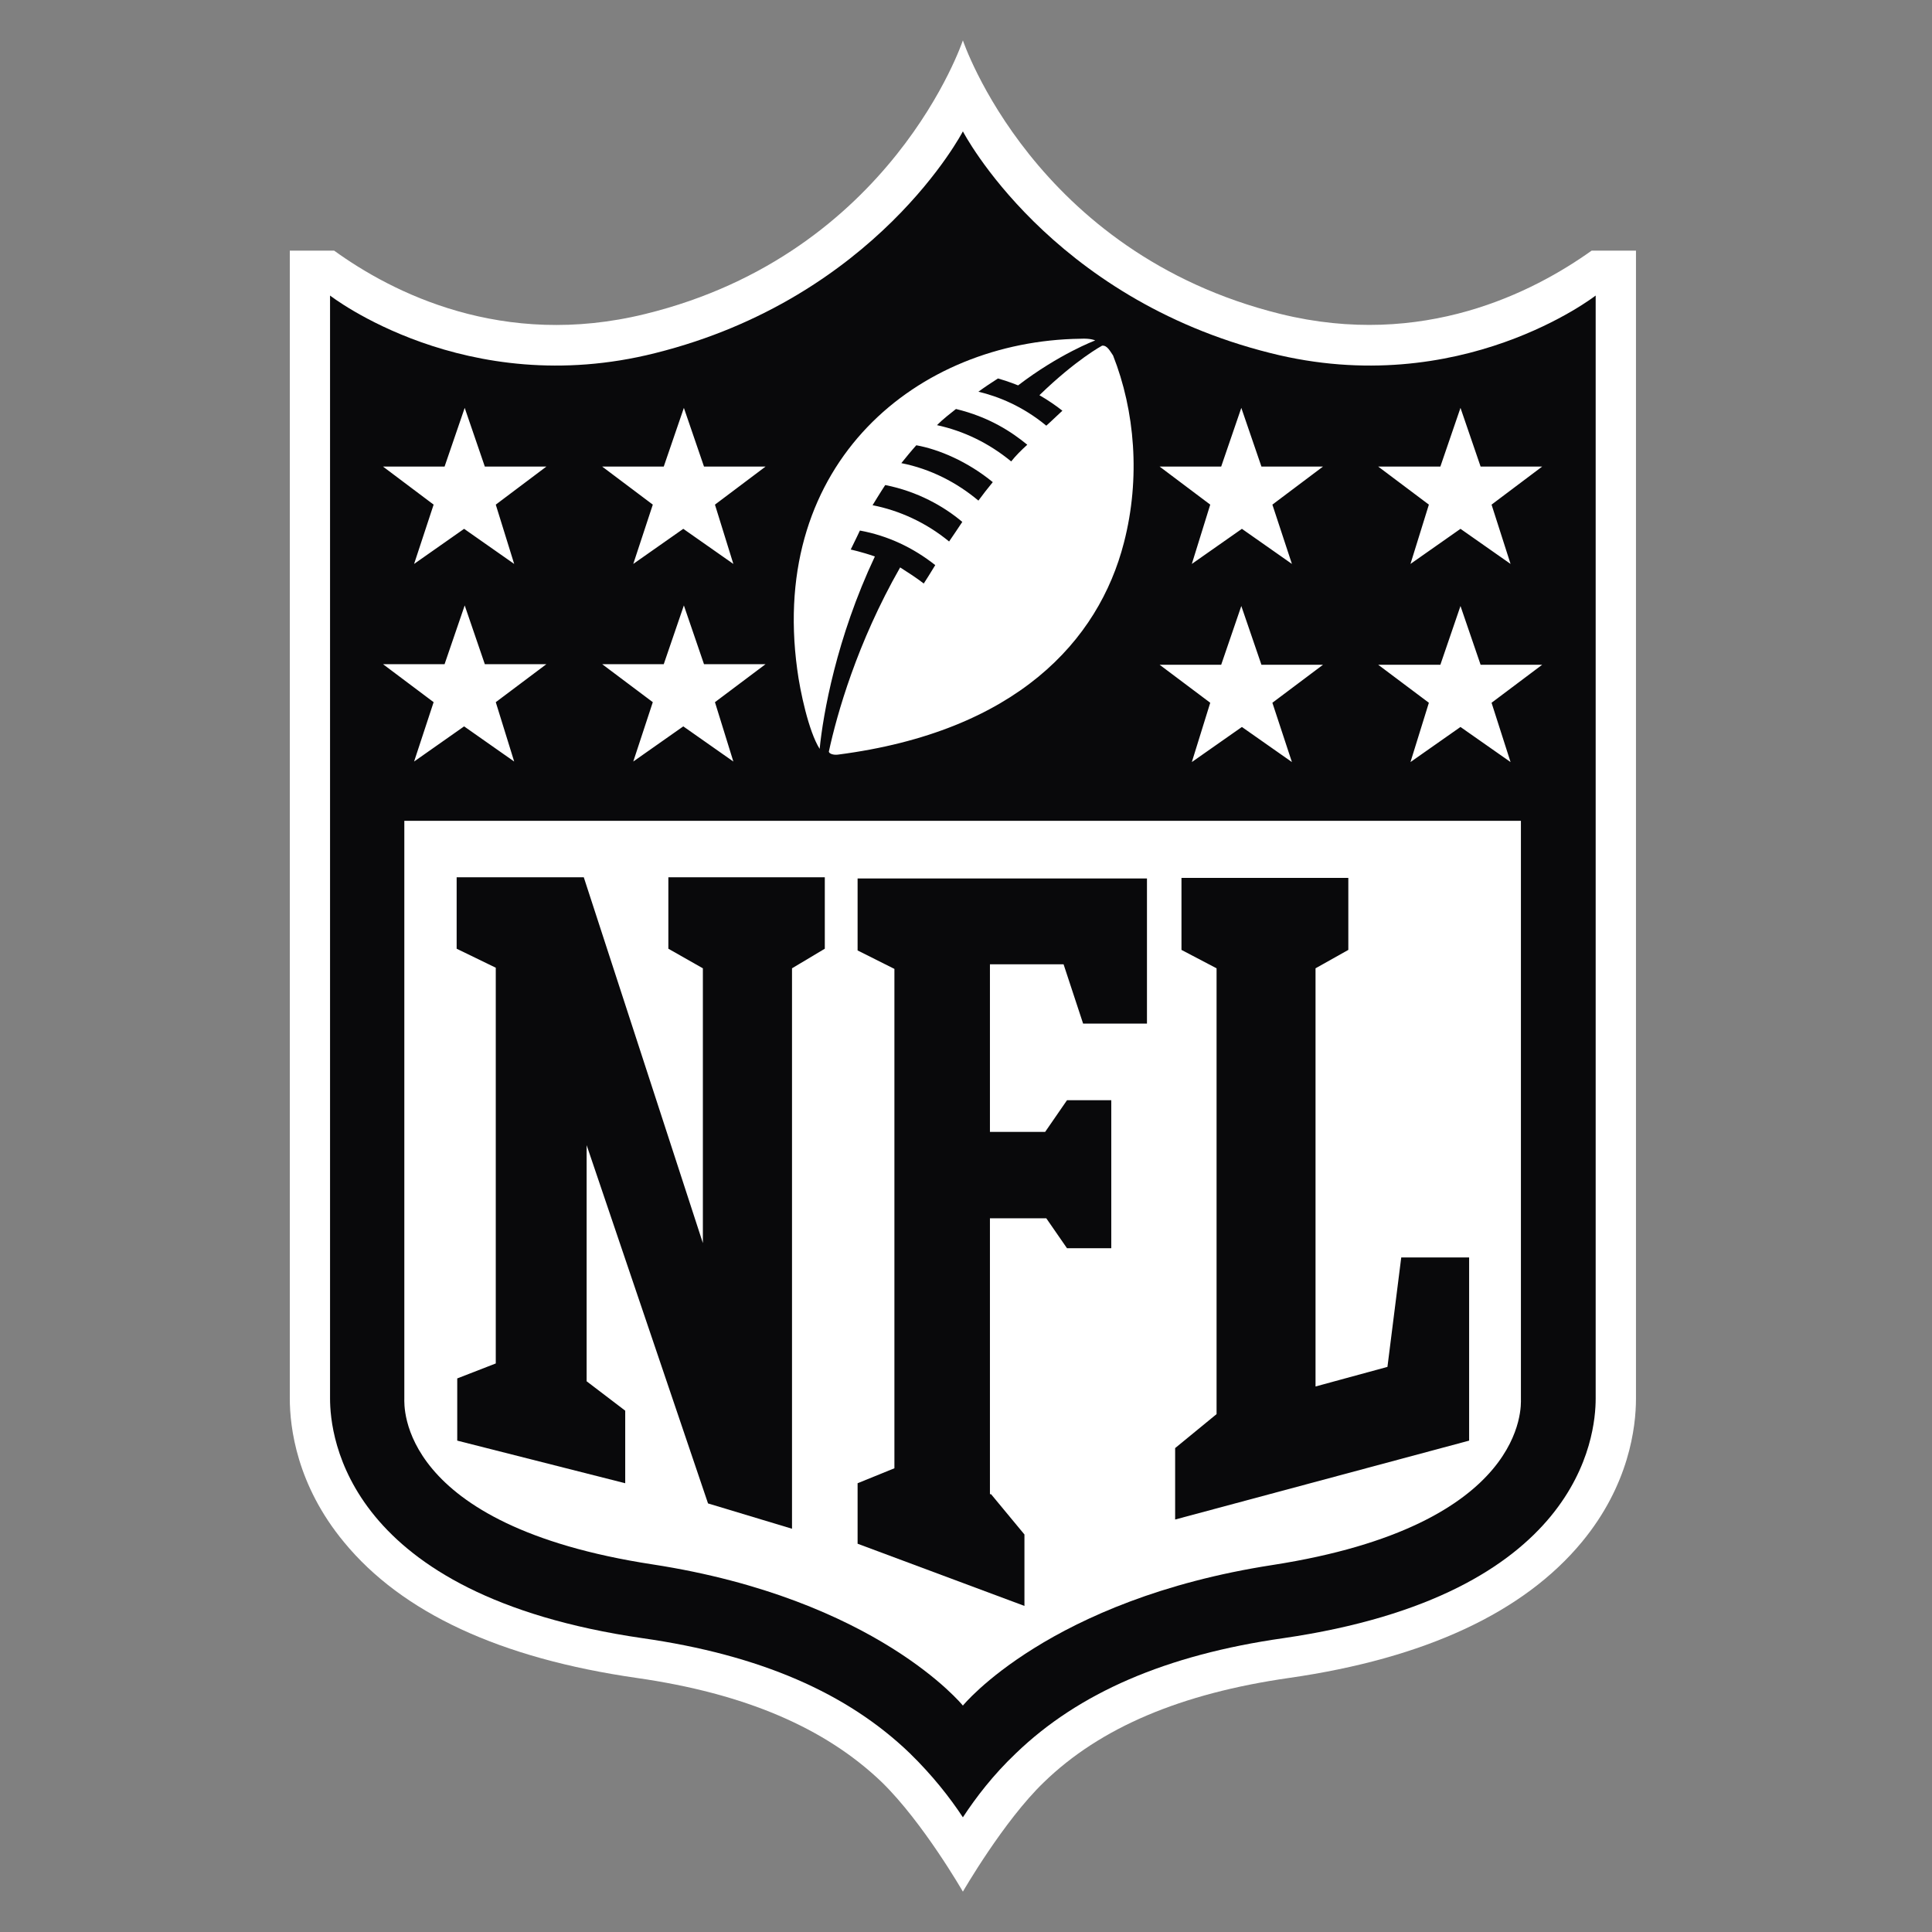 <svg width="36" height="36" viewBox="0 0 36 36" fill="none" xmlns="http://www.w3.org/2000/svg">
<rect x="0" y="0" width="36" height="36" fill="#808080" stroke="none"/>
<path d="M29.658 4.67C28.576 5.442 26.518 6.505 23.859 5.85C19.261 4.713 17.942 0.752 17.942 0.752C17.942 0.752 16.624 4.723 12.025 5.85C9.367 6.505 7.308 5.453 6.226 4.67H5.4V26.06C5.4 26.597 5.529 27.67 6.408 28.733C7.491 30.053 9.324 30.901 11.864 31.266C13.89 31.556 15.38 32.2 16.431 33.208C17.202 33.96 17.942 35.248 17.942 35.248C17.942 35.248 18.703 33.928 19.453 33.208C20.504 32.189 22.005 31.555 24.02 31.266C26.561 30.901 28.393 30.042 29.476 28.733C30.355 27.67 30.484 26.597 30.484 26.06V4.67H29.658Z" fill="white"/>
<path d="M29.733 5.507C29.733 5.507 27.214 7.471 23.677 6.58C19.55 5.55 17.942 2.448 17.942 2.448C17.942 2.448 16.334 5.55 12.207 6.58C8.669 7.471 6.15 5.507 6.15 5.507V26.06C6.15 26.758 6.44 29.72 11.971 30.525C14.158 30.837 15.787 31.545 16.956 32.672C17.373 33.08 17.695 33.488 17.942 33.863C18.188 33.488 18.51 33.069 18.928 32.672C20.096 31.545 21.726 30.837 23.912 30.525C29.444 29.72 29.733 26.758 29.733 26.06V5.507H29.733Z" fill="#09090B"/>
<path d="M17.942 31.781C17.942 31.781 19.55 29.806 23.709 29.162C28.479 28.422 28.34 26.178 28.34 26.071V15.295H7.534V26.06C7.534 26.178 7.394 28.422 12.164 29.151C16.334 29.795 17.942 31.781 17.942 31.781Z" fill="white"/>
<path d="M13.097 23.163V18.043L12.454 17.678V16.347H15.369V17.678L14.758 18.043V28.486L13.193 28.014L10.931 21.338V25.738L11.65 26.286V27.638L8.52 26.844V25.685L9.238 25.406V18.032L8.509 17.678V16.347H10.878L13.097 23.163ZM18.467 27.842L19.089 28.593V29.924L15.98 28.765V27.638L16.666 27.359V18.054L15.98 17.71V16.369H21.372V19.073H20.182L19.818 17.968H18.446V21.091H19.475L19.882 20.501H20.707V23.259H19.882L19.496 22.701H18.446V27.842H18.467ZM21.897 28.314V26.983L22.669 26.35V18.043L22.015 17.7V16.358H25.124V17.7L24.513 18.043V25.835L25.853 25.47L26.11 23.431H27.375V26.844L21.897 28.314L21.897 28.314Z" fill="#09090B"/>
<path d="M8.08 13.084L7.137 12.376H8.284L8.659 11.281L9.034 12.376H10.181L9.238 13.084L9.581 14.19L8.648 13.535L7.716 14.19L8.08 13.084ZM12.164 13.084L11.221 12.376H12.368L12.743 11.281L13.118 12.376H14.265L13.322 13.084L13.665 14.19L12.732 13.535L11.8 14.19L12.164 13.084ZM8.08 9.403L7.137 8.694H8.284L8.659 7.6L9.034 8.694H10.181L9.238 9.403L9.581 10.508L8.648 9.854L7.716 10.508L8.08 9.403ZM12.164 9.403L11.221 8.694H12.368L12.743 7.6L13.118 8.694H14.265L13.322 9.403L13.665 10.508L12.732 9.854L11.8 10.508L12.164 9.403ZM28.147 14.2L27.214 13.546L26.282 14.2L26.625 13.095L25.681 12.387H26.839L27.214 11.292L27.589 12.387H28.736L27.793 13.095L28.147 14.2ZM24.073 14.2L23.141 13.546L22.208 14.2L22.551 13.095L21.608 12.387H22.755L23.13 11.292L23.505 12.387H24.652L23.709 13.095L24.073 14.2ZM28.147 10.508L27.214 9.854L26.282 10.508L26.625 9.403L25.681 8.694H26.839L27.214 7.6L27.589 8.694H28.736L27.793 9.403L28.147 10.508ZM24.073 10.508L23.141 9.854L22.208 10.508L22.551 9.403L21.608 8.694H22.755L23.13 7.6L23.505 8.694H24.652L23.709 9.403L24.073 10.508ZM20.536 6.441C20.632 6.43 20.686 6.548 20.74 6.623C21.147 7.653 21.254 8.909 20.943 10.111C20.472 11.947 18.928 13.632 15.616 14.061C15.541 14.072 15.455 14.05 15.444 14.007C15.594 13.31 15.97 11.979 16.773 10.573C16.924 10.669 17.074 10.766 17.213 10.873C17.267 10.787 17.331 10.691 17.427 10.53C17.02 10.208 16.548 9.982 16.023 9.886C16.023 9.886 15.927 10.09 15.852 10.24C15.852 10.24 16.055 10.283 16.302 10.369C15.584 11.893 15.337 13.31 15.273 13.954C15.069 13.632 14.908 12.88 14.855 12.473C14.329 8.609 17.106 6.355 20.129 6.312C20.332 6.301 20.407 6.344 20.407 6.344C20.407 6.344 19.743 6.591 18.971 7.181C18.971 7.181 18.789 7.106 18.596 7.052C18.478 7.127 18.349 7.213 18.231 7.299C18.596 7.385 19.057 7.568 19.496 7.932C19.593 7.847 19.689 7.75 19.796 7.653C19.689 7.567 19.518 7.449 19.368 7.364C20.054 6.698 20.536 6.441 20.536 6.441H20.536ZM17.685 10.09C17.76 9.982 17.845 9.854 17.931 9.725C17.588 9.435 17.095 9.156 16.495 9.038C16.409 9.167 16.259 9.414 16.259 9.414C16.752 9.51 17.256 9.736 17.685 10.09ZM18.231 9.328C18.317 9.21 18.403 9.102 18.499 8.984C18.028 8.598 17.492 8.372 17.074 8.297C16.977 8.405 16.881 8.523 16.795 8.63C17.342 8.737 17.835 8.995 18.231 9.328ZM18.842 8.598C18.928 8.49 19.024 8.394 19.142 8.287C18.853 8.05 18.435 7.771 17.813 7.621C17.706 7.707 17.577 7.804 17.459 7.922C17.953 8.029 18.424 8.254 18.842 8.598Z" fill="white"/>
</svg>
